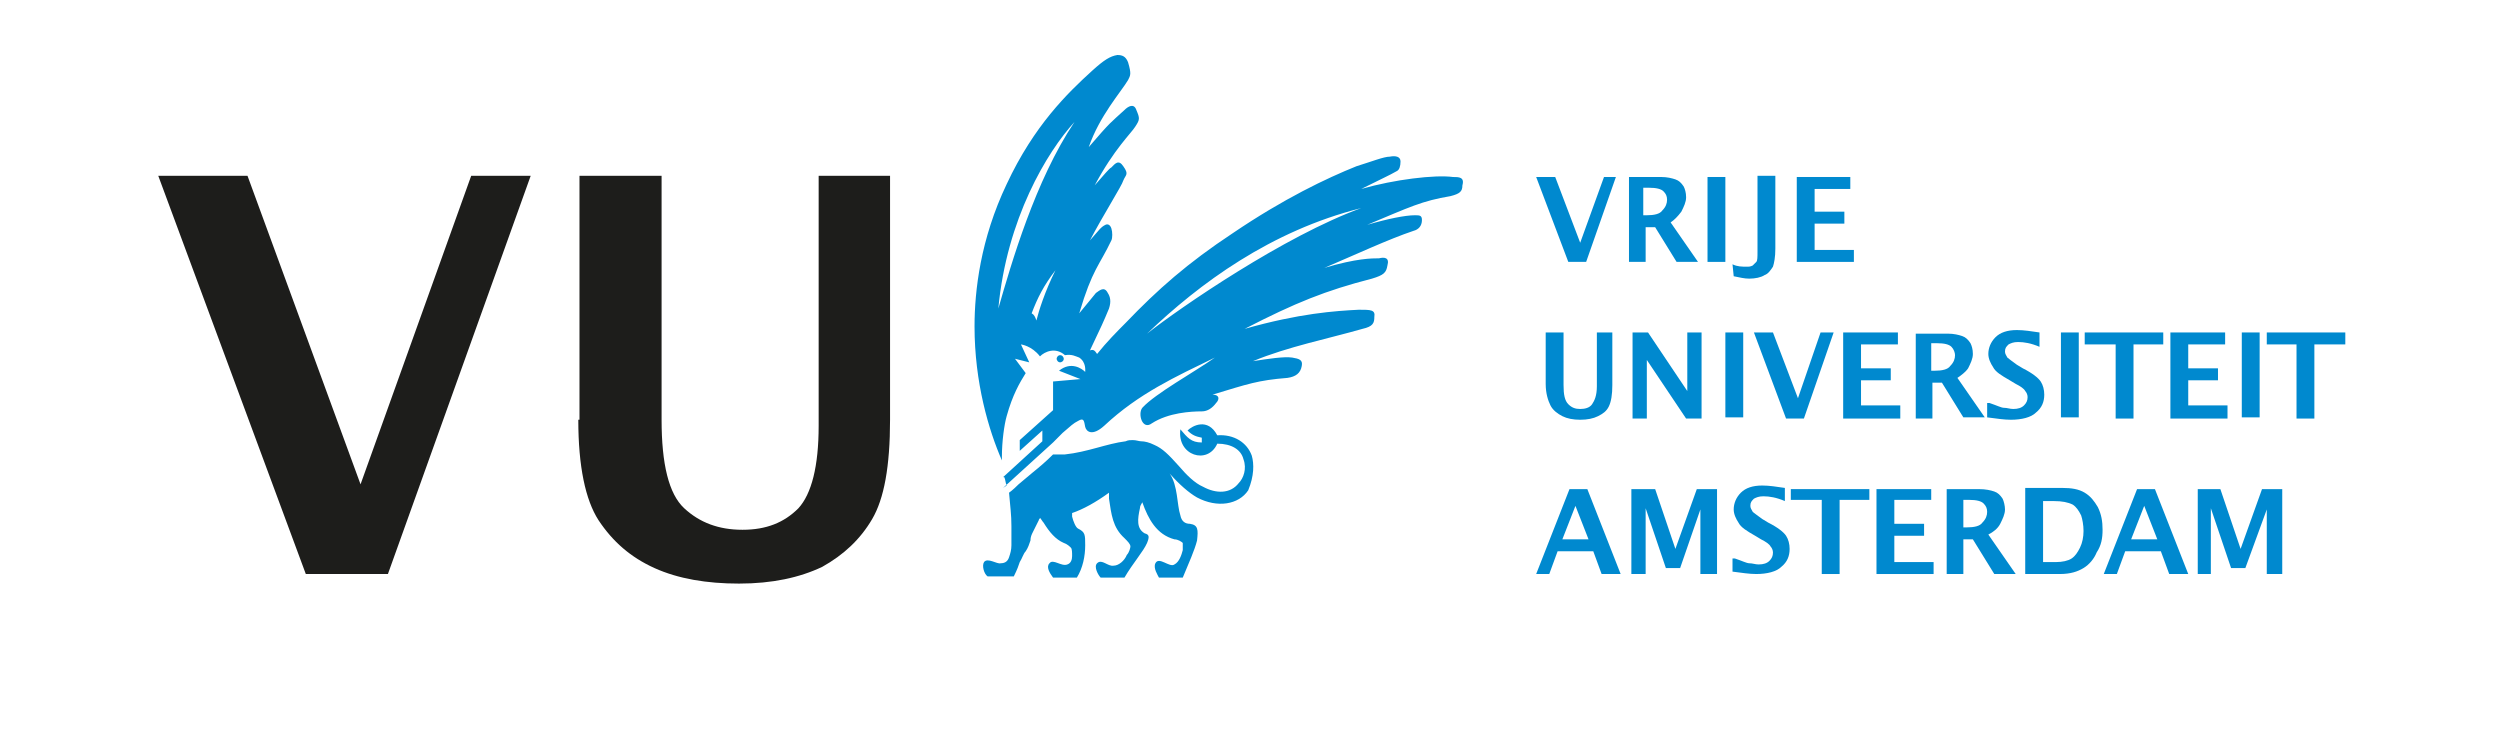 <svg width="291" height="87" viewBox="0 0 291 87" fill="none" xmlns="http://www.w3.org/2000/svg">
<rect x="0" y="0" width="291" height="87" fill="#333333" stroke="none"/>
<g clip-path="url(#clip0_2161_773)">
<path d="M291.554 0H0V87H291.554V0Z" fill="white"/>
<path d="M35.596 66.816L18.421 20.462H28.809L41.967 56.376L54.848 20.462H61.773L45.153 66.816H35.596Z" fill="#1D1D1B"/>
<path d="M67.314 48.859C67.314 54.288 68.144 58.186 69.668 60.552C71.33 63.058 73.408 64.867 76.178 66.12C78.948 67.373 82.272 67.93 86.012 67.93C89.89 67.93 93.076 67.234 95.707 65.981C98.2 64.589 100.139 62.779 101.524 60.413C102.909 58.046 103.602 54.288 103.602 48.859V20.462H95.292V49.555C95.292 54.288 94.46 57.49 92.937 59.16C91.275 60.83 89.197 61.666 86.427 61.666C83.657 61.666 81.441 60.83 79.641 59.16C77.84 57.49 77.009 54.01 77.009 48.859V20.462H67.452V48.859H67.314Z" fill="#1D1D1B"/>
<path d="M169.115 20.602C169.807 20.602 170.5 20.602 170.223 21.576C170.223 22.272 169.946 22.55 168.838 22.829C165.514 23.386 164.129 24.082 159.142 26.17C161.497 25.474 163.575 25.056 164.683 25.056C165.237 25.056 165.514 25.056 165.514 25.613C165.514 26.309 165.098 26.726 164.544 26.866C161.635 27.84 157.757 29.65 154.156 31.181C157.896 30.067 159.696 30.067 160.527 30.067C161.081 29.928 161.774 29.928 161.497 30.902C161.358 31.738 161.081 32.016 159.696 32.434C154.295 33.826 150.832 35.218 144.876 38.28C151.248 36.47 155.403 36.192 158.173 36.053C159.558 36.053 160.112 36.053 159.973 36.888C159.973 37.584 159.835 38.002 158.588 38.28C154.71 39.394 149.862 40.368 145.846 42.038C147.646 41.76 149.447 41.482 150.417 41.621C151.248 41.76 151.663 41.899 151.525 42.595C151.386 43.43 150.832 43.848 149.862 43.987C146.4 44.266 145.292 44.683 141.137 45.936C141.968 45.936 141.968 46.493 141.552 46.91C141.137 47.467 140.583 47.885 139.89 47.885C138.644 47.885 136.012 48.024 134.073 49.277C132.965 50.112 132.411 48.163 132.965 47.467C134.488 45.797 139.059 43.291 141.414 41.621C136.843 43.848 132.549 45.797 128.533 49.555C127.148 50.808 126.455 50.251 126.317 49.694C126.178 48.998 126.178 48.581 125.486 48.998C124.931 49.277 124.654 49.555 123.685 50.39L122.577 51.504L116.76 56.794V55.541L121.33 51.365V50.112L118.699 52.478V51.226L122.577 47.746V44.405L125.763 44.126L123.269 43.152C124.654 42.038 125.901 42.874 126.317 43.291C126.317 43.152 126.455 42.178 125.624 41.621C125.209 41.482 124.793 41.203 123.962 41.342C122.854 40.368 121.607 40.925 121.053 41.482C120.084 40.229 118.837 40.09 118.837 40.09L119.807 42.178L118.145 41.76L119.391 43.43C118.699 44.544 117.868 45.936 117.175 48.442C116.898 49.416 116.621 51.365 116.621 53.174C116.621 53.314 116.621 53.453 116.621 53.592C115.098 50.112 113.436 44.544 113.436 38.002C113.436 33.826 114.128 27.84 117.175 21.437C120.361 14.616 124.239 10.858 127.148 8.213C128.533 6.96 129.225 6.542 130.056 6.403C130.61 6.403 131.026 6.542 131.303 7.238C131.718 8.63 131.58 8.77 131.303 9.326C130.472 10.718 127.979 13.502 126.732 17.122C129.364 14.059 129.225 14.338 130.887 12.806C131.303 12.389 131.995 11.971 132.272 12.806C132.688 13.781 132.688 13.92 132.134 14.755C131.718 15.451 129.641 17.4 127.425 21.576C128.533 20.323 129.087 19.627 129.364 19.488C129.779 19.07 130.195 18.514 130.749 19.349C131.441 20.323 131.026 20.323 130.749 21.019C130.61 21.576 128.394 25.056 126.871 27.979C127.979 26.726 128.117 26.448 128.671 26.17C128.948 26.03 129.225 26.17 129.364 26.587C129.502 27.005 129.502 27.701 129.364 27.979C127.979 30.902 127.148 31.32 125.624 36.47C126.871 34.939 127.009 34.8 127.563 34.104C127.979 33.826 128.533 33.269 128.948 34.104C129.225 34.522 129.364 35.078 129.087 35.914C128.394 37.584 128.256 37.862 126.871 40.786C127.286 40.646 127.425 40.786 127.702 41.203C128.81 39.811 130.056 38.558 131.026 37.584C134.765 33.686 138.228 30.624 143.491 27.144C149.447 23.107 154.433 20.741 157.896 19.349C159.696 18.792 161.081 18.235 161.774 18.235C162.466 18.096 163.021 18.235 163.021 18.792C163.021 19.349 162.882 19.766 162.605 19.906C161.635 20.462 160.943 20.741 158.45 21.994C162.328 20.88 167.037 20.323 169.115 20.602ZM120.638 37.306C120.915 36.192 121.607 33.965 122.854 31.459C121.469 33.269 120.776 34.661 120.084 36.47C120.361 36.61 120.499 36.888 120.638 37.306ZM116.206 35.914C117.729 30.624 120.499 21.019 125.07 14.198C121.884 17.678 117.175 25.474 116.206 35.914ZM133.519 38.837C137.397 35.774 149.585 27.422 158.45 24.221C147.923 26.866 139.613 32.99 133.519 38.837ZM145.707 53.035C145.153 51.504 143.63 50.53 141.691 50.669C140.583 48.581 138.782 49.555 138.228 50.112C138.782 50.669 139.198 50.808 139.89 50.947V51.504C138.644 51.504 138.228 50.947 137.397 49.973C136.981 53.035 140.583 54.149 141.691 51.643C143.353 51.643 144.461 52.339 144.738 53.453C145.153 54.566 144.738 55.68 144.184 56.237C143.214 57.49 141.552 57.49 140.029 56.654C139.059 56.237 138.09 55.262 137.258 54.288C136.012 52.896 135.319 52.2 134.35 51.782C133.796 51.504 133.242 51.365 132.826 51.365C132.549 51.365 132.272 51.226 131.857 51.226C131.58 51.226 131.303 51.226 131.026 51.365C128.81 51.643 126.594 52.618 123.962 52.896H122.577C121.746 53.731 120.915 54.427 120.222 54.984L118.56 56.376C117.868 57.072 117.452 57.35 117.452 57.35C117.591 59.021 117.729 59.856 117.729 61.248C117.729 62.362 117.729 63.058 117.729 63.475C117.729 64.032 117.591 64.45 117.452 64.867C117.314 65.285 117.037 65.563 116.483 65.563C116.067 65.702 114.959 64.867 114.544 65.424C114.267 65.842 114.544 66.816 114.959 67.094H118.006C118.422 66.259 118.56 65.842 118.699 65.424C118.976 65.006 119.114 64.45 119.391 64.171C119.668 63.754 119.807 63.336 119.945 62.918C119.945 62.501 120.084 62.222 120.222 61.944C120.499 61.387 120.776 60.83 120.915 60.552C120.915 60.413 121.053 60.413 121.053 60.274C121.192 60.413 121.33 60.691 121.469 60.83C122.161 61.944 122.854 62.779 123.823 63.197C124.239 63.336 124.516 63.614 124.654 63.754C124.793 63.893 124.793 64.31 124.793 64.728C124.793 65.146 124.654 65.563 124.239 65.702C123.546 65.981 122.577 65.006 122.161 65.563C121.746 65.981 122.161 66.677 122.577 67.234H125.347C126.04 66.12 126.317 64.728 126.317 63.475C126.317 62.222 126.317 61.944 125.486 61.526C125.209 61.387 124.931 60.691 124.793 60.134C124.793 59.995 124.793 59.995 124.793 59.717C126.04 59.299 127.563 58.464 129.087 57.35C129.087 57.49 129.087 57.768 129.087 58.046C129.364 59.856 129.502 61.387 130.887 62.64C131.303 63.058 131.58 63.336 131.58 63.614C131.58 63.754 131.441 64.31 131.164 64.589C130.887 65.285 130.195 65.842 129.641 65.842C128.948 65.981 128.256 65.006 127.702 65.563C127.286 65.981 127.84 66.955 128.117 67.234H130.887C131.857 65.563 133.103 64.171 133.519 63.197C133.796 62.501 133.796 62.222 133.242 62.083C132.272 61.526 132.411 60.413 132.688 59.16C132.688 58.882 132.826 58.742 132.965 58.464C133.657 60.413 134.627 62.222 136.704 62.779C137.12 62.779 137.535 63.058 137.674 63.197C137.674 63.336 137.674 63.754 137.674 64.032C137.535 64.589 137.258 65.424 136.704 65.702C136.15 66.12 134.904 64.728 134.488 65.563C134.211 66.12 134.765 66.955 134.904 67.234H137.674C138.367 65.563 139.059 64.032 139.336 62.918C139.475 61.666 139.475 61.109 138.505 60.97C137.951 60.97 137.535 60.691 137.397 59.995C136.981 58.742 137.12 56.515 136.15 55.123C137.258 56.376 138.367 57.35 139.336 57.907C141.691 59.16 144.184 58.742 145.292 57.072C145.984 55.402 145.984 54.01 145.707 53.035ZM122.992 41.76C122.992 41.899 123.131 42.178 123.408 42.178C123.546 42.178 123.823 42.038 123.823 41.76C123.823 41.621 123.685 41.342 123.408 41.342C123.131 41.342 122.992 41.621 122.992 41.76ZM116.76 55.541V56.794L117.175 56.515C117.037 56.237 117.037 55.819 116.898 55.541H116.76Z" fill="#0089CF"/>
<path d="M255.819 66.816V56.933H258.451L260.806 63.893L263.299 56.933H265.653V66.816H263.853V59.299L261.36 66.12H259.697L257.343 59.16V66.816H255.819Z" fill="#0089CF"/>
<path d="M251.111 62.779H248.064L249.587 58.882L251.111 62.779ZM254.712 66.816L250.834 56.933H248.756L244.878 66.816H246.401L247.371 64.171H251.526L252.496 66.816H254.712Z" fill="#0089CF"/>
<path d="M242.523 61.805C242.523 62.501 242.385 63.197 242.108 63.754C241.831 64.31 241.554 64.728 241.138 65.006C240.723 65.285 240.03 65.424 239.337 65.424H237.814V58.325H239.06C240.03 58.325 240.723 58.464 241.277 58.742C241.692 59.021 241.969 59.438 242.246 59.995C242.385 60.413 242.523 61.109 242.523 61.805ZM244.739 61.666C244.739 60.691 244.601 59.856 244.185 59.021C243.77 58.325 243.354 57.768 242.662 57.35C241.969 56.933 241.138 56.794 240.03 56.794H235.736V66.816H239.753C241 66.816 241.831 66.538 242.523 66.12C243.216 65.702 243.77 65.006 244.047 64.31C244.601 63.475 244.739 62.64 244.739 61.666Z" fill="#0089CF"/>
<path d="M231.304 59.578C231.304 59.995 231.165 60.413 230.75 60.831C230.473 61.248 229.78 61.387 228.949 61.387H228.534V58.186H229.226C230.057 58.186 230.611 58.325 230.888 58.603C231.165 58.882 231.304 59.16 231.304 59.578ZM232.827 60.97C233.104 60.413 233.381 59.856 233.381 59.299C233.381 58.882 233.243 58.325 233.104 58.047C232.827 57.629 232.55 57.35 232.135 57.211C231.719 57.072 231.165 56.933 230.334 56.933H226.595V66.816H228.534V62.779H229.642L232.135 66.816H234.628L231.442 62.222C231.996 61.944 232.55 61.526 232.827 60.97Z" fill="#0089CF"/>
<path d="M218.423 66.816V56.933H224.794V58.186H220.5V60.97H223.963V62.362H220.5V65.424H225.071V66.816H218.423Z" fill="#0089CF"/>
<path d="M212.052 66.816V58.186H208.451V56.933H217.593V58.186H214.13V66.816H212.052Z" fill="#0089CF"/>
<path d="M201.941 65.006C202.772 65.285 203.326 65.563 203.603 65.563C204.019 65.563 204.296 65.702 204.711 65.702C205.265 65.702 205.681 65.563 205.958 65.285C206.235 65.006 206.373 64.728 206.373 64.31C206.373 64.032 206.235 63.754 206.096 63.614C205.958 63.336 205.542 63.057 204.988 62.779L204.296 62.361C203.326 61.805 202.634 61.387 202.357 60.83C202.08 60.413 201.803 59.856 201.803 59.299C201.803 58.603 202.08 57.907 202.634 57.35C203.188 56.794 204.019 56.515 205.127 56.515C205.958 56.515 206.789 56.654 207.758 56.794V58.325C206.789 57.907 205.958 57.768 205.265 57.768C204.711 57.768 204.434 57.907 204.157 58.046C203.88 58.325 203.742 58.464 203.742 58.882C203.742 59.16 203.88 59.299 204.019 59.578C204.157 59.717 204.573 59.995 205.127 60.413L205.819 60.83C206.927 61.387 207.62 61.944 207.897 62.361C208.174 62.779 208.312 63.336 208.312 63.893C208.312 64.728 208.035 65.424 207.343 65.981C206.789 66.537 205.681 66.816 204.434 66.816C203.603 66.816 202.772 66.677 201.664 66.537V65.006H201.941Z" fill="#0089CF"/>
<path d="M189.891 66.816V56.933H192.661L195.015 63.893L197.508 56.933H199.863V66.816H197.924V59.299L195.569 66.12H193.907L191.553 59.16V66.816H189.891Z" fill="#0089CF"/>
<path d="M184.905 62.779H181.858L183.381 58.882L184.905 62.779ZM188.644 66.816L184.766 56.933H182.689L178.811 66.816H180.334L181.304 64.171H185.459L186.428 66.816H188.644Z" fill="#0089CF"/>
<path d="M263.022 38.698H260.944V48.581H263.022V38.698Z" fill="#0089CF"/>
<path d="M252.634 48.72V38.698H259.005V40.09H254.711V42.874H258.174V44.266H254.711V47.189H259.282V48.72H252.634Z" fill="#0089CF"/>
<path d="M246.262 48.72V40.09H242.661V38.698H251.803V40.09H248.34V48.72H246.262Z" fill="#0089CF"/>
<path d="M241.969 38.698H239.892V48.581H241.969V38.698Z" fill="#0089CF"/>
<path d="M231.581 46.91C232.412 47.189 232.966 47.467 233.243 47.467C233.658 47.467 233.935 47.606 234.351 47.606C234.905 47.606 235.32 47.467 235.597 47.189C235.874 46.91 236.013 46.632 236.013 46.214C236.013 45.936 235.874 45.658 235.736 45.518C235.597 45.24 235.182 44.962 234.628 44.683L233.935 44.266C232.966 43.709 232.273 43.291 231.996 42.734C231.719 42.317 231.442 41.76 231.442 41.203C231.442 40.507 231.719 39.811 232.273 39.254C232.827 38.698 233.658 38.419 234.766 38.419C235.597 38.419 236.428 38.558 237.398 38.698V40.368C236.428 39.95 235.597 39.811 234.905 39.811C234.351 39.811 234.074 39.95 233.797 40.09C233.52 40.368 233.381 40.507 233.381 40.925C233.381 41.203 233.52 41.342 233.658 41.621C233.797 41.76 234.212 42.038 234.766 42.456L235.459 42.874C236.567 43.43 237.259 43.987 237.536 44.405C237.813 44.822 237.952 45.379 237.952 45.936C237.952 46.771 237.675 47.467 236.982 48.024C236.428 48.581 235.32 48.859 234.074 48.859C233.243 48.859 232.412 48.72 231.304 48.581V46.91H231.581Z" fill="#0089CF"/>
<path d="M227.565 41.342C227.565 41.76 227.426 42.178 227.011 42.595C226.734 43.013 226.041 43.152 225.21 43.152H224.795V39.95H225.487C226.318 39.95 226.872 40.09 227.149 40.368C227.426 40.646 227.565 41.064 227.565 41.342ZM229.088 42.874C229.365 42.317 229.642 41.76 229.642 41.203C229.642 40.646 229.504 40.229 229.365 39.95C229.088 39.533 228.811 39.254 228.396 39.115C227.98 38.976 227.426 38.837 226.734 38.837H222.994V48.72H224.933V44.544H226.041L228.534 48.581H231.027L227.842 43.987C228.257 43.709 228.811 43.291 229.088 42.874Z" fill="#0089CF"/>
<path d="M214.545 48.72V38.698H220.916V40.09H216.623V42.874H220.085V44.266H216.623V47.189H221.193V48.72H214.545Z" fill="#0089CF"/>
<path d="M207.897 48.72L204.157 38.698H206.373L209.282 46.354L211.914 38.698H213.437L209.974 48.72H207.897Z" fill="#0089CF"/>
<path d="M202.911 38.698H200.833V48.581H202.911V38.698Z" fill="#0089CF"/>
<path d="M190.029 48.72V38.698H191.83L196.401 45.518V38.698H198.063V48.72H196.262L191.691 41.899V48.72H190.029Z" fill="#0089CF"/>
<path d="M179.919 38.698H181.997V44.822C181.997 45.936 182.135 46.632 182.551 47.05C182.966 47.467 183.382 47.606 183.936 47.606C184.49 47.606 185.044 47.467 185.321 47.05C185.598 46.632 185.875 46.075 185.875 44.962V38.698H187.675V44.822C187.675 45.936 187.537 46.771 187.26 47.328C186.983 47.885 186.567 48.163 186.013 48.442C185.459 48.72 184.767 48.859 183.936 48.859C183.105 48.859 182.412 48.72 181.858 48.442C181.304 48.163 180.75 47.746 180.473 47.189C180.196 46.632 179.919 45.797 179.919 44.683V38.698Z" fill="#0089CF"/>
<path d="M209.144 30.485V20.602H215.376V21.994H211.221V24.638H214.684V26.03H211.221V29.093H215.792V30.485H209.144Z" fill="#0089CF"/>
<path d="M201.664 30.763C202.218 31.042 202.772 31.042 203.326 31.042C203.603 31.042 203.742 31.042 204.019 30.902C204.157 30.763 204.296 30.624 204.434 30.485C204.573 30.346 204.573 29.928 204.573 29.232V20.462H206.65V28.954C206.65 29.928 206.512 30.624 206.373 31.042C206.096 31.459 205.819 31.877 205.404 32.016C204.988 32.294 204.296 32.434 203.603 32.434C203.049 32.434 202.495 32.294 201.803 32.155L201.664 30.763Z" fill="#0089CF"/>
<path d="M200.832 20.602H198.755V30.485H200.832V20.602Z" fill="#0089CF"/>
<path d="M194.046 23.246C194.046 23.664 193.908 24.082 193.492 24.499C193.215 24.917 192.523 25.056 191.692 25.056H191.276V21.854H191.969C192.8 21.854 193.354 21.994 193.631 22.272C193.908 22.55 194.046 22.829 194.046 23.246ZM195.709 24.638C195.986 24.082 196.263 23.525 196.263 22.968C196.263 22.411 196.124 21.994 195.986 21.715C195.709 21.298 195.432 21.019 195.016 20.88C194.6 20.741 194.046 20.602 193.354 20.602H189.614V30.485H191.553V26.448H192.661L195.154 30.485H197.648L194.462 25.891C194.877 25.613 195.293 25.195 195.709 24.638Z" fill="#0089CF"/>
<path d="M182.55 30.485L178.811 20.602H181.027L183.935 28.258L186.705 20.602H188.09L184.628 30.485H182.55Z" fill="#0089CF"/>
<path d="M269.393 48.72V40.09H272.994V38.698H263.853V40.09H267.315V48.72H269.393Z" fill="#0089CF"/>
</g>
<defs>
<clipPath id="clip0_2161_773">
<rect width="291" height="87" fill="white"/>
</clipPath>
</defs>
</svg>

